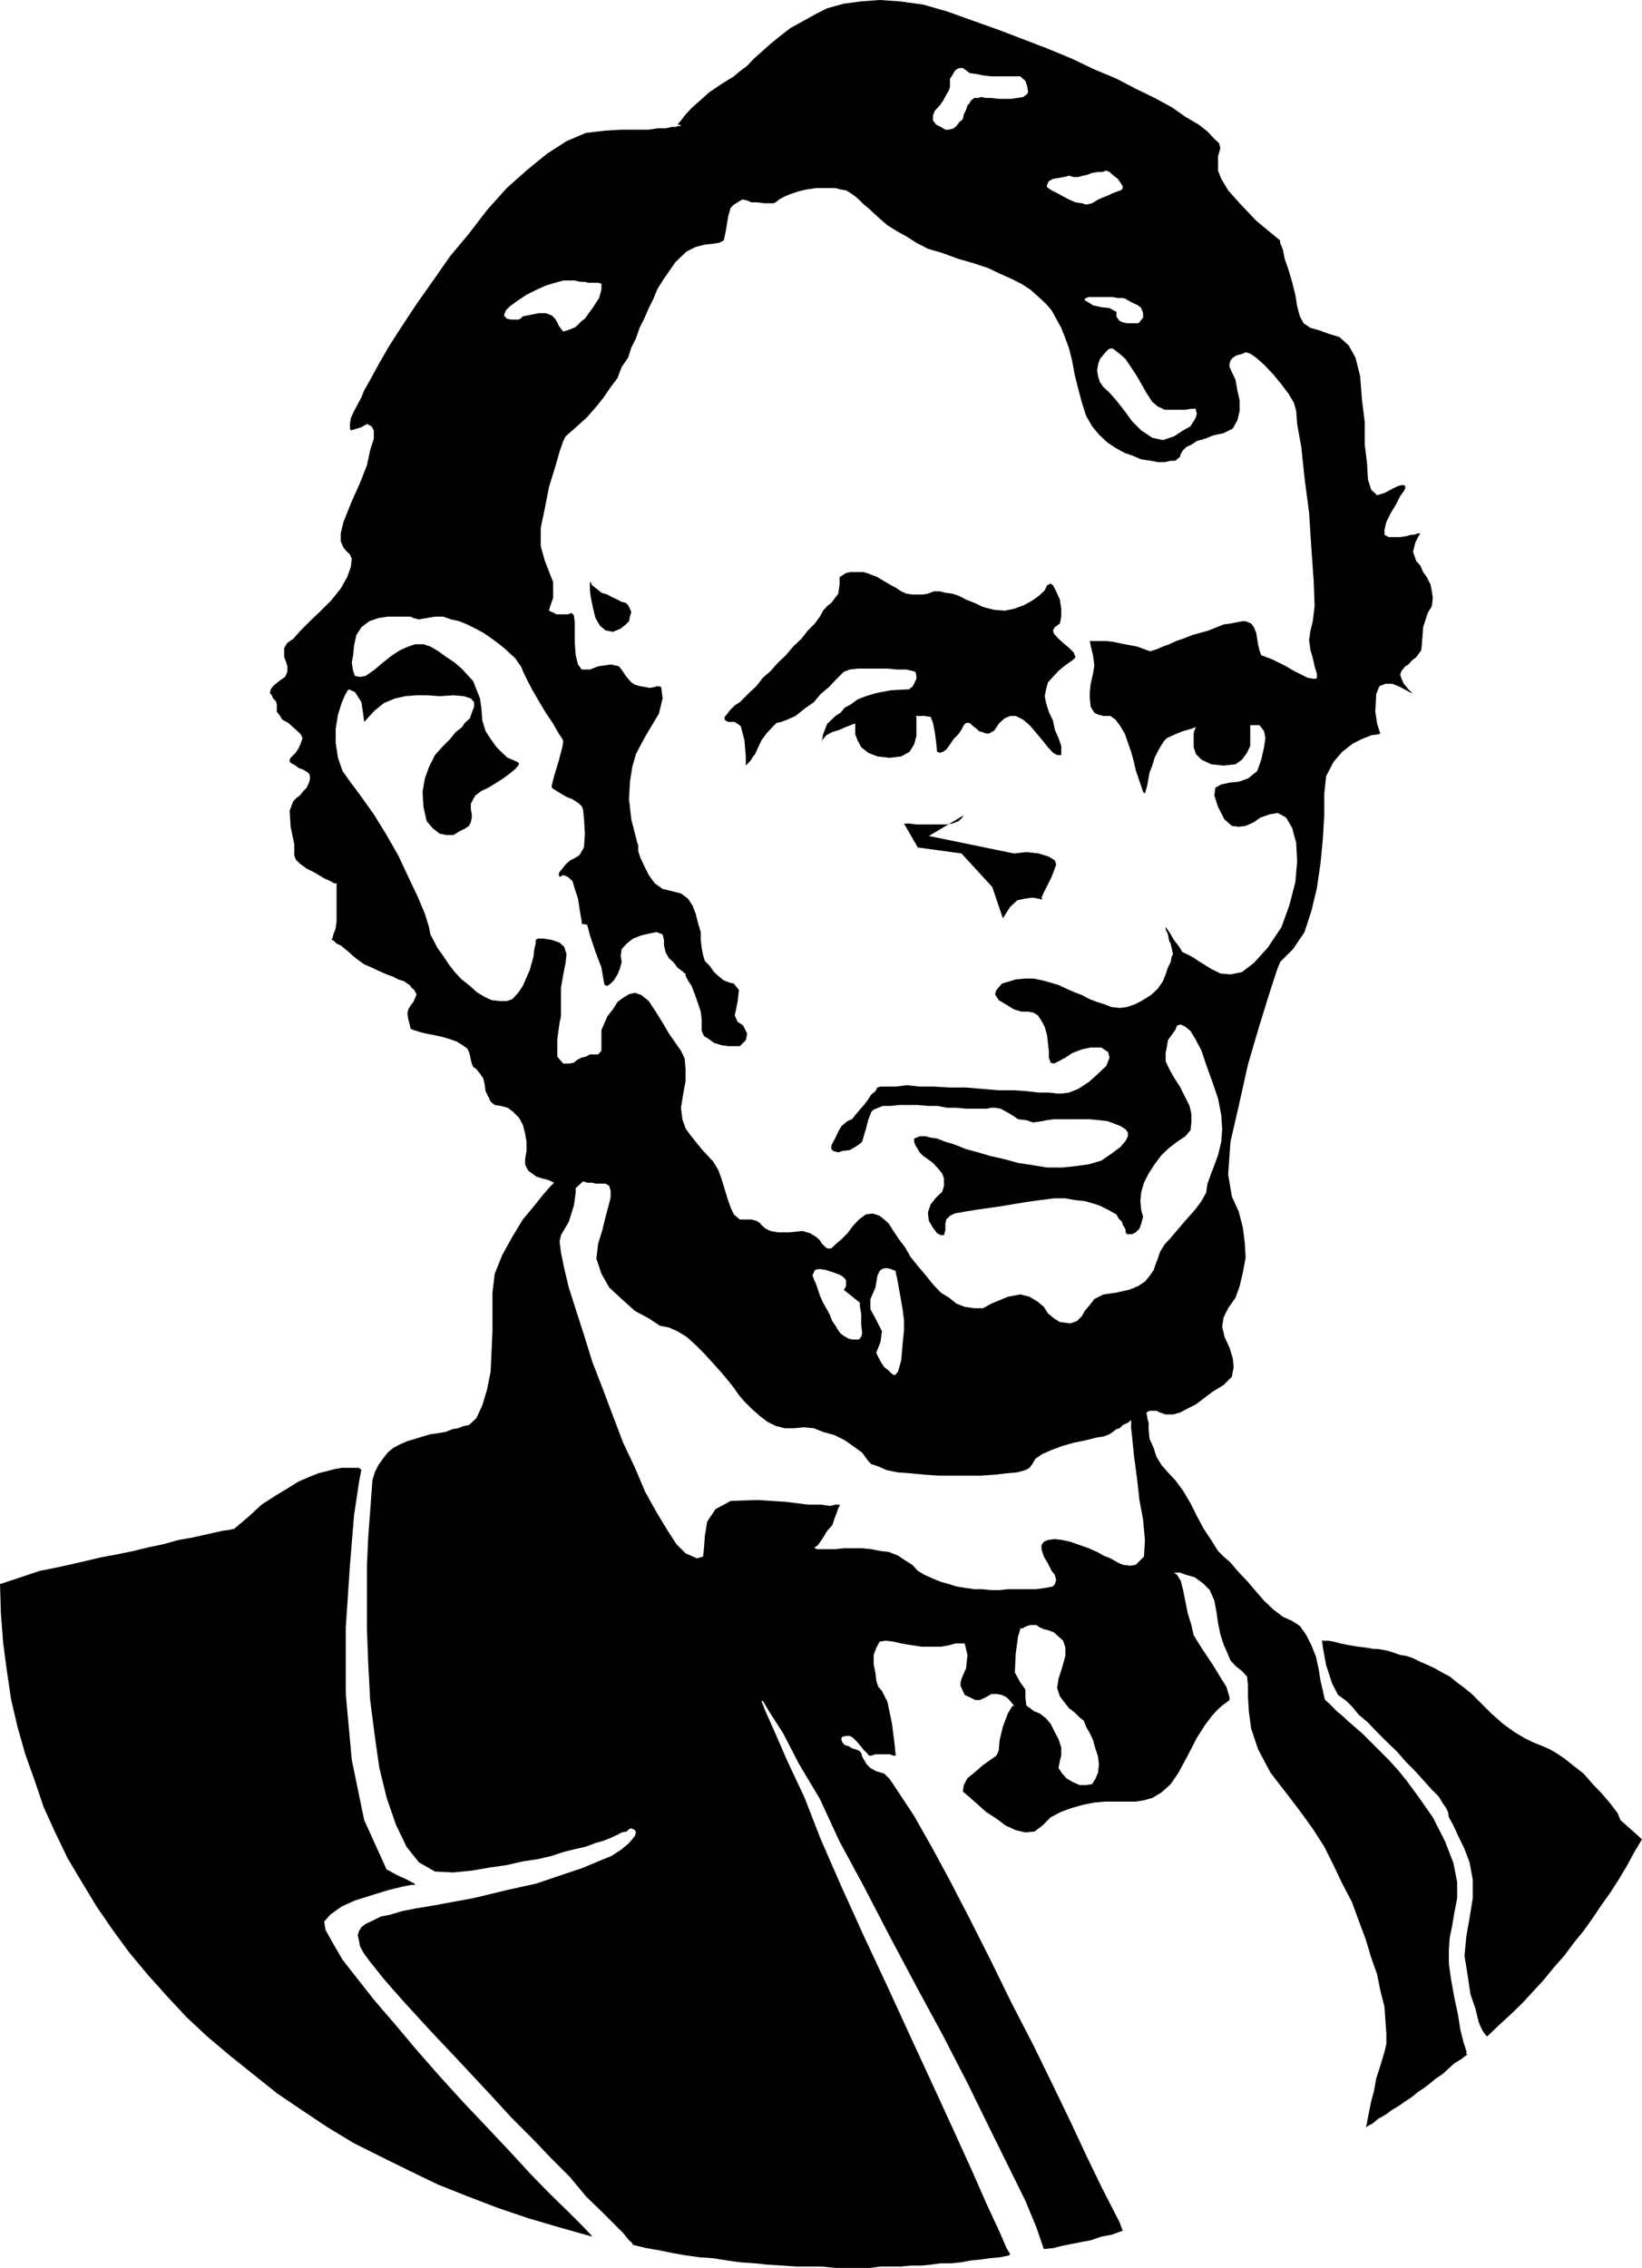 <svg xmlns="http://www.w3.org/2000/svg" width="357.098" height="493.203"><path fill="#fff" fill-rule="evenodd" d="M0 493.203h357.098V0H0v493.203"/><path fill="#fff" fill-rule="evenodd" d="m68.297 322.902 19-8 119.3 36.7 44.7-1.301 4-10.801 29.902 16.402 9.598 4 32.601 35.301v43.7L298.797 459.3l-55.5 24.601-25.899 4.301h-81.101l-13.797-5.5L73.797 459.3l-13.598-47.7 8.098-88.699"/><path fill-rule="evenodd" d="m223.2 335.5-13.102.8-.301.403 1.101.2 2 .398 2.5.199h2.7l2.402.3h2.2l.5-2.3M128.5 486l-2-2.098-3-3-3.902-3.8-4.2-4.301-4.5-4.899-5-5.3-5.3-5.602-5-5.5-5-5.7-4.7-5.597-4.398-5.101-3.703-4.7-3.297-4.199-2.203-3.8-1.5-2.7-.297-1.8 1.297-1.5 2.5-1.801 2.902-1.301L81 412.1l3.598-1.1 2.902-.7 2-.398h.797l-.2-.3-.597-.301-.902-.5-1.098-.5-1.102-.5-1.101-.598-.7-.402-.5-.2-4.898-10.8-2.699-13.098-1.3-14.3v-14.5l.898-13.403.902-11 1.098-7.297.5-2.703h-.301l-.2-.297h-3.8l-1.598.297-1.5.402-2 .5-2 .801-2.3 1-2.399 1.5-2.5 1.5-3.102 2-2.699 2.5-3.3 2.797h-.2l-.8.203-1.5.2-1.801.398-2.2.5-2.699.601-2.902.5-3.2.899-3.3.699-3.297.8-3.402.7-3.801.703-3.297.797-3.5.8-3.203.7-3.098.602L0 344.5l.2 6.5.5 6.402.8 6 .898 6.098 1.399 6 1.703 6 2 5.602 2 5.898 2.5 5.5 2.7 5.602 3.097 5.199L21 414.6l3.5 5.102 3.598 4.899 4 4.8 4.3 4.801 4.2 4.5 4.5 4.2 5.101 4.3 10 8L65.797 459l5.402 3.602 5.801 3.5 6 3 6.098 3 6.199 3 6.3 2.5 6.801 2.601 6.5 2.2 6.801 2 7.098 2-.297-.403"/><path fill-rule="evenodd" d="m120.297 257.402-.7.7-1.398 1.601-2 2.5-2.5 3-2.3 3.797-2.2 4-1.601 4-.5 4.102v8.398l-.2 4.5-.199 4.3-.8 4-1 3.302-1.301 2.8-1.598 1.5-1.102.2-1.3.5-1.2.199-1.5.601-1.8.301-1.5.2-1.7.5-1.601.5-1.7.5-1.597.699-1.5.8-1.203 1-1 1.301-1 1.399-.797 1.601-.5 1.7-.203 2.699-.297 4.101-.402 5.297-.301 6.3v14l.3 7.802.403 7.601 1 7.797 1 7 1.598 6.5 2 5.8 2.3 4.802 2.7 3.398 3.5 2 4 .203 4-.402 4.101-.7 3.5-.5 3.5-.8 3.301-.5 3-.7 2.7-.898 2.5-.601 2.198-.5 2.102-.801 1.797-.5 1.703-.7 1.297-.601.902-.5 1.098-.2.5-.5.5-.198.402.199.399.199.199.5-.2.703-.597.797-.902 1-1.598 1.3-2 1.302-2.902 1.199-3.598 1.5-4.5 1.5-5.3 1.8-6.302 1.399-7.5 1.8-8.699 1.602-3.601.598-3.098.602-2.703.8-2 .399-1.797.902-1.5.7-.902.699-.5.8-.301.899.3 1.402.2 1.098.902 1.601 1.098 1.5 3.203 4 2 2.301 2.398 2.7 3.2 3.5 3.5 3.8 3.8 4 4.2 4.5 4.3 4.598 4.301 4.699 4.5 4.5 4.301 4.5 4 4 3.398 4.102 3.399 3.3 2.703 2.7 2 2 1.297 1.601.5.399.402.601 2.899.7 2.902.5 2.898.597 2.899.5 2.902.402 2.899.2 3.101.5 2.899.398 3.101.203 2.7.297 3.398.203 2.902.2h5.5l3 .3h7.598l2.203-.3h4.5l2-.2h2.398l2-.203 2.2-.297h2.3l2-.203 2.2-.398 2-.2 2.101-.3 2.2-.2 2-.402.3-.297-.8-1.3-1.5-3.5-2.7-5.801-3.3-7.5-4-8.801-4.5-9.801L198 442.902 193 432l-5.102-10.898L183 410.3l-4.5-10.3-3.5-9-3.8-8.098-2.7-6.199-2-4.5-.902-2.3h.3l1.5 2.5 2.899 4.5 3.402 6.597 4.598 7.703 4.3 9.297 5.301 9.8 5.602 10.802L199.297 432l5.8 10.703L210.399 453l4.801 9.8 4.2 8.5 3.601 7.302 2.398 5.8 1.301 3.801.301.899 2-.2 2-.5 2-.402 2-.398 2.2-.399 2.3-.8 2.2-.403 2.5-.898-.2-.399-.5-1.402-1.5-2.899-2.5-4.902-3-6.2-3.5-7.5-4-8.3-4.3-8.797-4.802-9.3-4.5-9.2-4.5-8.902-4.3-8.301-4-7.398-3.801-6.7-3.098-4.699-2.199-3.3-1.203-1.2-1.7-.5-1.3-.703-.797-.797-.602-1-.398-.703-.203-.797-.5-.5-.797-.3-.703-.2-.797-.5-.8-.203-.5-.598-.2-.5v-.5l.2-.199.8-.203h.797l.703.402.797.801.703.797.7.902.8.801.5.598h.5l.898-.301h3.102l.797.3h.5l-.2-2.097-.597-4.8-1-4.801-1.203-2.399-.797-.902-.402-1.2-.2-1.699-.398-2v-2l.598-1.601.699-1.301 1.3-.2 1.7.2 1.703.402 2.398.399 2 .3h4.2l1.8-.3 1.399-.399h2l.601 2.5-.3 2.899-1 2.3-.2.801v.7l.5 1.101.399.899 1.101.5 1.2.601h1l1.3-.601 1.2-.7h1.3l1 .2 1 .5.801.8.399.5.402.5-.402.2-.899 1.5-1.101 2.898-.7 2.902-.199 2.301-.5 1.098-1.3.902-1.801 1.297-1.7 1.5-1.5 1.203-.8 1.5-.2 1.399 1.301 1.101 1.7 1.5 2 1.797 2.3 1.5 2 1.5 2.2 1 2.101.5 2-.2 1.7-1.3 1.8-1.797 2.297-1.203 2.203-.797 2.5-.703 2.5-.5 2.2-.2h6.8l1.797-.3 1.8-.5 2-1.2 2-1.8 1.7-2.5 2-3.7 2-3.898 1.8-2.8 1.5-2 1.301-1.399.899-.8 1.101-.801.5-.399v-.601l-.3-1-.399-1.301-.902-1.399-.899-1.5-1.101-1.8-1.2-1.801-1-1.5-.898-1.399-1.101-1.8-.5-2.2-.801-2.601-1-5-.5-2L256 342.5l-.703-.5h-.5 1.8l1.403.5 1.797.5 1.8 1.3 1.5 1.5 1 2.302.5 2.699.301 2.199.5 2.402.7 2.2.8 1.8.7 1.7 1.101 1.199 1.399 1.101 1.101 1.2.2 1.8v2.5l.199 3.301.5 3.7 1.5 4.5 2.699 5.097 4.402 5.703 2.5 3.297 2.5 3.5 2.301 3.602 2 4 1.898 4 2.102 4 1.5 4.101 1.5 4 1.2 4 1.3 3.7.7 3.5.898 3.5.199 3 .203 2.898v2.199l-.402 1.703-.899 3-.902 2.797-.5 2.8-.598 2.2-.402 2-.297 1.5-.203 1v.3l-.297.802 1.5-.801 1.2-1 1.597-.899 1.5-1.101 1.203-.7 1.598-1.101 1.5-1 1.199-1 1.5-1 1.3-1 1.2-1 1.5-1 1.3-1.2 1.2-1.097 1.5-.902 1.402-1.098h-.3V446l-.602-1.797-.7-2.8-.5-3.2-.8-3.703-.7-3.898-.5-3.5v-3.2l.2-2.601.5-2.399.5-3 .601-3.101v-3.5l-.8-4.098-1.801-4.703-2.7-5.297-2.097-3-1.703-2.402-2-2.7-1.797-2.199-2-2.199-5.602-5.601-1.601-1.399-1.5-1.3-1.399-1.301-1.101-.899-1.098-1.101-.699-.7-.8-.699-.2-.601-.3-1.399-.5-2.101-.403-2.5-.598-2.801-1-2.5-1.101-2.2-1.399-2L281 352.5l-2-.898-2.102-1.602-2-1.898-2-2.301-1.699-2-2.101-2.2-1.5-1.8-1.5-1.301-1.2-1.2-1.5-2.398-1.601-2.402-1.5-2.797-1.399-2.8-1.601-2.7-1.7-2.3-1.597-1.7-1.402-1.601-1.098-1.801-.602-1.899-.898-2-.203-2.101v-1.399l-.297-1v-.3l-.203-.899.703-.402h1.5l.797.402 1.203.399h1.598l1.5-.399 1.699-.902 1.8-.899 1.7-1.3 2-1.5 2.3-1.399 1.801-1.8.399-2.102-.2-1.899-.699-2.3-1.101-2.399-.5-2.203.3-2 1-2 1.602-2.297.899-2.5.699-3 .601-3.203-.199-3.297-.402-3.203-.899-3.5-1.5-3.297-.8-4.8.5-7.102 1.8-7.801 2-9 2.5-8.5 2.2-7.098 1.601-4.902.7-1.797 2.8-2.8 2.5-3.7 1.5-4.601 1.2-5 .8-5.5.5-5.301.301-5.2v-4.5l.398-3.8 1.602-3.098 1.898-2.203 2.301-1.797 2-1 2-.8 1.5-.2.5-.203-.199-.5-.5-1.598-.402-2.601.199-3.899.703-1.699 1.297-.5h1.5l1.703.7 1.297.699 1.101.601h.2l-.801-.8-1-1.2-.5-1.101-.297-.899.297-.8.8-1 .7-.403.8-.898.903-.7 1.098-1.5.199-2.199.203-2.8 1-3.102.898-1.5.2-1.801-.2-1.398-.3-1.5-.801-1.602-.797-1.098-.602-1.402-.898-1-.703-2 .5-2 .703-1.398.398-.602h-.601l-.797.3h-.602l-1.101.302-1.297.199H302l-.902-.5v-1.098l.402-1.703 1-2 1.098-1.797.902-1.8.797-1.102.3-.5v-.598l-.3-.203h-.5l-.797.203-1.203.598-1.7.902-1.597.5-1.3-1.203-.7-2.2-.203-3.597-.5-4v-4.902l-.598-4.899-.402-5.101-1-4-1.5-2.7-2-1.8-2.297-.7-2.203-.8-1.797-.5-1.5-1-.8-1.5-.602-2.2-.399-2.5-.699-2.8-.8-2.7-.802-2.3-.398-2-.602-1.5v-.5L273.2 48l-3.601-3.797-2.5-2.8-1.5-2.5-.7-1.801V34l.5-1.797-.3-1.101-1-.899-1.5-1.601-1.899-1.5-2.902-1.7-3-2.101-3.7-2-4.097-2-4.203-2.2-4.797-2-4.8-2.3-5.302-2.2-5.199-2-5.5-2.101-5.601-2-5.598-2-5.203-1.5L195.7.3l-4.402-.3-4 .3-3.797.5-3.602 1L177.5 3l-2.703 1.5-2.899 1.602L169.7 7.8l-2.102 1.7-2 1.8-1.7 1.5-1.398 1.5-1.602 1.2-1.3 1.102-2.899 1.8-2.5 1.7-2 1.8-1.8 1.598-1.301 1.402-1 1.301-.598.7-.203.199h.5l.3.3h-.597l-.602.2h-.8l-1.301.3H143l-1.902.301h-5.899l-3.5.2-4.3.5-4.2 1.8-4.199 2.7-4.3 3.5-4.5 4-4.302 4.8L102 50.801l-4.102 4.902L94.2 61l-3.601 5.102-3.301 5-2.7 4.199-2.3 4-1.797 3.3-1.3 2.301-.602 1.5-.801 1.5-.797 1.5-.703 1.5-.2 1.301v1l.2.399.703-.2 1.598-.5 1.199-.699 1 .5.5.899v1.8l-.797 2.5-.703 3.301-1.5 3.797-2 4.5-1.598 4-.601 2.5v1.703l.601 1.399.5.601.899.899.402.898-.203 1.8-.797 2.2-1.402 2.5L72 130.602l-2.203 2.199-2.399 2.3-2 2-1.601 1.801-1.297.899-.703 1.101v2l.402 1 .301 1v1.2l-.5 1.101-1.3.899-1.302 1.101-.5.7-.199.8.399.5.3.7.602.597.2.703v1.598l.5.601.698 1.098 1.301.703 1.098 1 .902.797.7.703.398.797-.399 1.203-.5 1.098-.601.902-1.098 1.098-.199.402v.5l.398.297.899.5.601.5.899.3.703.403.7.5.198.598v.699l-.199.703-.5 1.098L66 172l-.8 1-.7.5-.703.703-.797 2.098.2 3.5.8 3.8V186l.297.902.902.899 1.5 1.101 1.801.899 1.797 1.101 1.5.7.902.5h.5v8.199L73 201.902l-.5 1.301-.203.899-.297.3h.297l.402.301.5.5.899.399.601.5 1.098.898 1 .902 1 .801 1.402 1 1.598.7 1.703.8 1.598.7 1.402.5 1.098.597.699.203.601.2.7.5.5.3.402.598.598.5.199.402.3.5-.3.797-.399.902-.398.5-.402.598-.301.5-.2.902.2 1.301.3 1.098.2.902.601.297.7.203.902.297 1.297.3 1.601.302 1.801.398 1.7.5 1.398.5 1.3.8 1 .7.403.8.2.7.198 1 .2.8.3.7.7.5.8 1 .7 1 .3 1.3.2 1.5.601 1.2.5 1.102.899.699 1.3.199 1.5.402 1.2.899 1.3 1.3.801 1.5.5 1.899.301 1.8v2l-.3 1.802v1.101l.3.7.398.699 1.102.8.7.5 1.3.399 1.2.3 1.3.602-.203.2"/><path fill-rule="evenodd" d="m323.398 442.902 2.5-2.402 2.5-2.297 2.602-2.5 2.398-2.601 2.301-2.5 2.2-2.7 2.3-2.601 2-2.7 2.2-2.699 2-2.8 1.8-2.7 2-2.8L352 408.8l1.797-3 1.5-2.801 1.8-3-4.699-4.2-.601-1.5-1.598-2.097-1.699-2-2.102-2.203-2-2.297L342.2 384l-2-1.598-1.8-1.199-1.399-.8-1.602-.7-2-.8-2-1-2-1.2-2.5-1.8-2.601-2.301-4.2-4.2-1.597-1.3-1.602-1.2-1.601-1.3-1.7-.899-1.597-.902-1.5-.7-1.602-.699-1.601-.8-1.5-.5-1.297-.2-1.402-.5-1.301-.402-1-.2-1.098-.198h-.902L297 358.3l-1.703-.2-1.797-.3-2-.399L290 357l-1.203-.2h-1.098l-.199-.198.2 1.699.698 3.8 1.301 4 1.301 2.5.7.5 1.097.801 1.203 1.2 1.5 1.8 2 1.7 2 2.101 2 2 2.297 2.2 2 2.3 2 2 1.703 1.899 1.898 2.101 1.5 1.5.899 1.5.703 1 .398.797.2 1.203 1 1.797 1 2.203 1.402 2.899 1.098 2.898.699 3.8v4l-.7 4.302-.699 4-.398 4.199.7 4.402.597 4 1.101 3.2.7 2.898.699 1.601.601.899.5.601"/><path fill="#fff" fill-rule="evenodd" d="M130.098 61.5H128l-.8-.2h-.903L125 61h-2.5l-1.8.5-2 .602-2 .898-2.2 1.102-1.8 1.199-1.802 1.3-.898.899-.402 1.102.601.699 1 .199h1.5l.5-.2.5-.5 2-.398 1.5-.3h1.5l1.301.5.7.699.5.8.3.7.5.699.5.602 1-.301.797-.301.902-.398L126.5 69.8l.7-.5.5-.7.8-1.101.5-.7 1.297-2 .5-1.8v-1.297l-.7-.203M255.098 207.5l-.301.602-.2 1.101-.597 1.2-.5 1.5-.602 1.5-1.101 1.597-1.5 1.402-2.098 1.301-1.402.7-1.7.597-1.597.203-1.8-.203-1.5-.598-1.602-.5-1.598-.601-1.703-.899-1.797-.699-1.602-.703-1.699-.797-1.699-.5-1.8-.5-2-.402H223l-2.102.199-3 .902-1.199 1.399-.3.902.8 1.297 1.5.902 1.801 1.098 1.598.5h1.5l1.101.203 1 .598.801 1.199.7 1.3.5 1.802.398 3.398v1.5l.402 1.102.7.199 1-.5 1.5-.801 1.5-1 2.097-.797 1.902-.402h2.301l1.5 1 .297 1.199-.7 1.8-1.8 1.7-2 1.8-2.297 1.5-2 .802-1.5.199h-1.102l-1.8-.2h-2.2l-2.5-.3-2.898-.2h-3.3l-3.602-.3-3.5-.301h-3.5l-3.5-.2H200l-2.703-.3-2.5.3H191.5l-.703.2-.399.8-.898.7-.703 1.102-.899 1.199-.898 1-1 1.199-.703.902-1 .399-1.297 1.101-.703 1.2-.598 1.3-.902 1.7v.8l.402.399 1.098.3.902-.3 1.598-.2.902-.5 1.098-.699.703-.601.398-1.399.399-1.3.5-2 .703-1.801.5-.5 1-.399 1-.402h1.797l1.703-.2h4.098l2.199.2h2l2.203.402h2l2.098.2h4.601l.7-.2h1l1.199.2 1.3.699 1.2.699 1.3.902 1.801.2 1.5.5 2-.301 1-.2 1.5-.199H237l2 .2 1.797.199 1.402.5 1.5.601 1.098.7.5.699v.8l-.5 1-1.098 1.301-2 1.5-2.199 1.5-2.703.801-2.899.399-2.898.3h-3.3l-3-.5-3.302-.5-2.898-.8-3.102-.7-2.699-.8-2.601-.7-2.5-1-2-.601-1.801-.7-1.399-.199-1.101-.3H200l-.703.3-.5.2v.699l.3.8.5.801.403.7.797.8 1 .7 1.101.8 1.102 1.2.898 1.101.399 1.098v1.601l-.399 1.301-1.3 1.2-1.2 1.5-.601 1.8.203 1.797.898 1.5.899 1.203.8.399h.7l.3-1.102v-1.398l.2-.899.8-.8 1-.5 2.2-.403 3.101-.5 4.301-.598 6-1 2.899-.402 3.101-.398h2.5l2.2.398 2 .203 1.8.5 1.5.5 1.598.797.902.5 1.098.602.5.898.703.703.2.7.398.597.199.5v.5l.3.402h1.102L247 268l.797-.797.402-1.101.399-1.5-.399-1.399-.199-2 .2-2 .597-2 1-2 1.3-2 1.5-2 1.7-1.601L256 248.3l1.797-1.2 1.101-1.3.2-1.7v-1.8l-.399-1.801-1.101-2.2-1-2-1.301-2-1-1.8-.797-1.7V229l.297-1.5.203-1.297.797-1.101.8-1.102.403-1 .797-.2 1 .5 1.101.903 1.2 2 1.199 2.297 1 3 1.3 3.602 1.301 3.8.7 3.598.199 3.102-.2 2.699-.699 2.902-.8 2.2-.7 1.8-.5 1.399-.3.8-.301 2-1 1.801-1.5 2-1.797 2-1.703 2-1.7 2-1.3 1.399-1 1.601-.5 1.5-.5 1.297-.399 1.203L250 277.5l-1 1.203-1.5 1-2 .797-2.703.602-2.797.398-2 1-1 1.3-1.102 1.302-.601 1.101-1.098 1.098-1.402.5-2.297-.301-1.3-.797-1.302-1.101-.898-1.399-1.3-1.101-1.802-1.102-2-.5-2.699.5-3.601 1.5-1.801 1h-1.899l-2.101-.297L208 283.5l-1.602-1.297-1.8-1.101-1.7-1.801-1.601-2-1.7-2-1.597-2-1.203-2.098-1.297-1.703-1.203-1.797-1-1.601-1-.899-1-.8-1.5-.5-1.5.199-1.5 1.101-1.297 1.399-1.203 1.601L183 269.5l-1.3 1.102-.903.898h-.899l-.398-.297-.8-.8-.403-.7-.797-.703-1.3-.797-1.7-.5-2.8.297h-2.5l-1.602-.297-1.098-.5-.902-.8-.399-.5-.699-.403-1.102-.297h-2.5l-1.3-1.101-.7-1.5-.699-2-.601-2-.7-2.301-.699-1.899-1.101-1.8-1.301-1.399-1.2-1.3-1.3-1.602-1.098-1.399-1.101-1.5-.7-2-.3-2.5.5-3.101.5-2.7V232.5l-.2-2.297-.8-1.703-1.2-1.7-1.398-2-1.402-2.398-1.5-2.402-1.5-2.297-1.598-1.3-1.402-.5-1.301.3-1.297.797-1.203.902-1 1.598-1.2 1.5-1.3 3v4.5l-.7.8h-1.8l-.899.5-.898.2-1 .5-.703.602-1.098.199H122.5l-1.3-1.5V226l.5-3.598.3-1.402v-6.2l.5-2.898.5-2.5.2-1.902-.5-1.598-1-.902-1.7-.598-2-.3h-1l-.5.3v.801l-.3 1.2-.2 1.699-.8 2.898-1.5 3.402-1 1.5-1.302 1.399-1.199.402h-1.5l-1.8-.203-1.5-.7-1.801-1.097-1.399-1.3-1.8-1.403-1.5-1.598-1.301-1.699-1.2-1.8-1.3-1.801-.7-1.399-.8-1.5-.301-1.601-.899-2.899-1.601-3.8-2-4.2-2.2-4.703-2.699-4.7-2.601-4.198-2.7-3.801-2.3-3.098-1.797-2.5-1-2.902-.5-3.301v-3l.5-3.098.797-2.5.703-1.699.797-1.3 1.402.597 1.399 2.203.402 2.7.2 1.597 2.3-2.5 2-1.598 2.398-1 2.2-.5 2.5-.199h2.5l2.5.2 3-.2 2.3.2 1.5.5.7.8v1l-.5 1.297-.399 1.203-1.101 1-.7 1-1.3 1-1.2 1.5-1.5 1.5-1.8 2-1.301 2.598-.899 2.5-.5 2.902.2 3.297.699 3.102 1.402 1.601 1.399 1.098 1.5.3h1.5l1.3-.8 1.2-.598.902-.601.398-.801.2-1v-.7l-.2-1.101v-1.2l.5-1 .5-.8 1.301-1 1.5-.7 1.801-1.097 1.398-.902 1.5-1.098 1.102-.902.7-.801.198-.5-.398-.297-1.102-.5-1-.402-1.199-1.098L108 162.5l-1.3-1.797-1.102-1.703-.7-2.297-.199-2.601-.3-2.2-.801-2-.7-1.8-1.3-1.399-1.2-1.3-1.5-1.301-1.8-1.2-1.801-1.3-1.7-1-1.5-.5h-1.8l-1.5.5-1.797.8-1.703 1.098-1.797 1.402-2 1.7-2 1.398-1.203.203-1.098-.203-.402-1.098-.297-1.8.297-1.602.203-2.098.5-2.3 1.098-1.7 1.699-1.3 2-.7 2-.3h5l.601.3 1.2.301 1.699-.3 1.8-.301h1.801l1.7.601 1.8.399 1.7.699 1.8.902 1.7.899 1.601 1.101 1.5 1.098 1.399 1.101 1.3 1.2 1.102 1 1.398 2 .301.8.801 1.7 1.2 2.3 1.5 2.598 1.5 2.5 1.597 2.402 1.203 2.098.797 1.203.203.5-.203 1.297-.797 3-1 3.3-.5 2v.5l.7.5 1.3.802 1.2.699 1.3.5 1.2.8.8.7.297.699.203 2 .2 3.3-.2 3-1 1.7-1 .602-1 .5-1 .898-.703.902-.598.7-.199.5.2.601.8-.402 1 .402 1 .899.5 1.699.7 2.101.3 2 .297 1.801.203 1.098v.601l1.2.2.597 2.3L129.5 207l1.297 3.402.5 3 .203.801.598.2.699-.5.703-.7.797-1.3.5-1.2.402-1.5-.199-1.3.2-1.5 1.097-1.2 1.402-1.101 1.801-.7 1.797-.402 1.5-.297 1.3.5.301 1.2v1.199l.399 1.601.703 1.2 1.098 1 .699 1 1.101.8.5.5h.2v.5l.5 1 .8 1.2.7 1.8.699 2 .601 1.797.2 1.703v2.5l.5 1.098 1.101.699 1.098.8 1.601.5 1.5.2h2.5l1.301-1.297.301-1.402-.902-1.801-1.2-.797-.601-1.402.601-2.899.301-2.601-1.101-1.399-.899-.199-1.3-.5-1-.8-1.102-1-.899-1.301-1.101-1.102-.399-1.297-.3-1.601-.2-1.7v-1.699l-.601-2-.5-2-.7-1.8-1-1.5-1.5-1.102-4-1-1.699-1.2-1.3-1.8-1-2-.801-1.7-.5-1.5v-1.3l-.2-.5-1.3-5.098-.5-4.402L137 170l.5-3.2.797-2.8 1.203-2.297 1.098-2 .902-1.5 1.797-3 .8-3.3-.3-2.5-.797-.2-.602.2-1.101.199-1-.2-1.2-.199-1-.3-.8-.5-.7-.801-.5-.602-.597-.898-.5-.7-.402-.5-.801-.199-1-.203-1.297.203-1.402.2-1.801.699H126.5l-.8-1.102-.5-2-.2-2.7v-4.5l-.203-1.5-.5-.5-.797.302H121l-.5-.301-.5-.2-.602-.3.2-.801.699-2v-3.398L118.5 122l-.902-3.2v-4l.902-4.3.898-4.598 1.301-4.199 1-3.5.801-2.3.5-1 2.5-2.2 2.2-2 2-2.3 1.597-2 1.5-2.2 1.5-2 .902-2.402 1.399-2 .699-2.2 1-2 .8-2.3 1-2 1-2.301 1-2 .903-2.2 1.398-2.198 2.5-3.602 2.399-2.297 2-1 2-.5 1.8-.203 1.301-.2 1-.5.399-1.8.601-3.598.5-1.699.7-.703 1.8-1.098h.2l.902.2.898.398h1.301l1.5.203h2l.5-.203.7-.598 1.3-.699 1.2-.5 1.8-.601 1.7-.399 2.101-.3h4.2l1.097.3 1.203.2 1 .597 1 .703.797.7 1.101 1.097 1.102.902 1.398 1.301 1.102 1L193 49l2.098 1.3 2 1.102 2.199 1.399 2.5 1.3 3.101.899 3.5 1.3 3.2.903 3.3 1.098 2.5 1.199 2.5 1.102 2.2 1.101 2 1.297 1.8 1.602 1.602 1.5 1.2 1.398 1 1.8 1.097 2 .902 2.302.801 2.199.7 2.8.5 2.801.8 3.2.797 3 .902 2.8 1.301 2.301L239 94.5l1.797 1.703 1.8 1.2 2 1.097 2 .703 1.602.7 2.098.3 1.5.297h1.5l1.3-.297h1l.7-.601.3-.2.2-.699.5-.8.703-.7 1.098-.5 1.199-.8 1.8-.5 1.7-.7 2.3-.5 2-1 1-1.8.5-2v-2.301l-.5-2.2-.398-2.3-.8-1.7-.5-1.101v-.7l.199-.699.5-.601.8-.5 1.399-.399.601-.3 1 .3 1.301.899 1.7 1.5 2 2.101 1.8 2.2 1.5 2 1.2 2 .5 1.8.199 2.801.902 5 .7 6.7 1 7.597.5 7.8.5 7.102.198 5.399-.398 3.3-.5 2-.3 2.102.3 2.2.5 1.699.398 1.8.5 1.598v.902l-.199.2h-.699l-1.102-.2-3-1.5-1.699-1-3-1.5-1.3-.5-1.102-.402-.399-1.098-.3-1.3-.2-1.2-.199-1.3-.5-1.2-.601-.8-1.2-.5h-.8l-1 .199-1.5.3-1.5.2-1.5.601-1.7.7-3.601 1-2 .8-1.5.5-1.5.7-1.399.5-1.101.5-.899.3-.601.2H250l-2.703-1-2.7-.5-2.398-.5-1.601-.2H237l.2 1 .5 2.098.3 2.203-.3 1.797-.2.902-.3 1.301-.2 1.797v1.402l.2 1.801.8 1.297.797.402 1.203.301h1.5l1.098.797.902 1.203 1.098 1.797.699 2 .703 2 .598 2.203.402 1.797 1.598 4.703.402.399.5-1.801.5-2.801.598-1.5.5-1.7.902-1.8 1.098-1.797.699-.703 1.3-.598.903-.402 1.297-.5 1-.297.8-.203.7-.297h.3l-.3.5-.2.797v3l.5 1.5 1.2 1.203 2.101 1 2.7.297 2.601-.297 1.399-1 1.101-1.5.7-1.5v-4.5h2l.398.5.601.797.301 1.5-.3 2-.602 2.703-.899 2.5-2 1.598-2 .699-2 .203-1.8.399-1.301.699-.2 1.699.801 2.5 1.399 2.703 1.601 1.399 1.5.199 1.5-.2 1.801-.8 1.399-1 2-.7 1.8-.3 1.801 1L281 180l.898 3.3.2 4.102-.399 4.5-1.3 5-1.7 4.7-3 4.5-3 3.3-2.601 2-2.5.5-2.2-.199-2-1-2.101-1.3-2-1.301-2.2-1.102-.5-.898-1.3-1.7-1-1.699-.797-1.101v.5l.5 1.101.297 1.5.3.5.5 2.297M221.898 16.602h-6.3l-1.801-.2-1.399-.3-1.5-.2-.8-.601-.7-.5h-.8l-.598.3-.402.399-.5.902-.5.7V18.8l-.2.8-.601 1-.7 1.301-.699 1-1.101 1.2-.399 1v1.101l.7.899 1 .5 1 .601h.8l1-.3.602-.5.598-.801.8-.7.2-1 .5-1 .3-1 .5-.5.2-.5.8-.601h.801l.7-.2 1 .2h1.199l1.601.199h2.7l2.601-.398.7-.5.398-.5-.2-1.301-.398-1.2-.902-.8-.2-.2m19.399 20.802-.7-.3-.898.3h-.902l-1.297.2-1 .398-1 .203-1 .297h-1l-1-.297-1.102.297-1.199.203-1.199.2-.902.5-.399.8v.5l1 .7 1.2.597 1.3.703 1.301.7 1.398.597 1.399.203.902.297 1.301-.297 1.297-.8.902-.403 1.301-.5 1-.5 1.098-.398.601-.2.301-.199.2-.5-.2-.5-.902-1.3-.899-.7-.699-.601-.203-.2"/><path fill="#fff" fill-rule="evenodd" d="M247.797 70.102 248 69.8l.598-.7v-1l-.399-1.1-.699-.598-1.3-.601-.903-.5-.5-.301-.598-.2h-1.101L242 64.603h-5.203l-.598.199-.3.199v.3l.898.5.902.602 1.801.399 1.797.199.902.5.598.3v1l.3.5.403.5.7.302.898.199h2.402l.297-.2m12.301 18.8h-1l-1.301.2h-4.5l-1.5-.7-1.2-1-1.3-2-1.297-2.3-1-1.7-1.203-1.8-1-1.5-1.098-1-.902-.7-.797-.601h-.703l-.5.402-.797.899-.8 1-.403 1.199-.2 1.3.2 1.2.402 1.3.801 1.102 1.297 1.2 1.5 1.699 1.8 2.3 1.602 2.2 2 2 2.399 1.601 2.3.5 2.399-.8 2-1.301 1.601-.899.7-1.101.5-.899.199-.8-.2-.5v-.5M183.5 280.5l.2-.297.3-.5v-1.3l-.5-.602-.703-.5-1.598-.598-1.5-.5L178.5 276h-.602l-.699.203-.199.5-.3.598.3.902.5 1.098.398 1.199.399 1.203.703 1.598.7 1.199.8 1.5.5 1.3.7 1 .597 1 .5.7.703.5 1 .602.797.199h1.5l.5-.598.203-.703-.203-2v-2.2L187 284v-.7l-3.5-2.8m11.297-3.797v-.3l-.5-.2-.5-.203-.797-.2h-.703l-.5.2-.5.402-.5 1.098-.399 2.5-1.101 2.5v2.203l1.3 2.399 1.2 2.398-.297 2.3-.703 1.802-.2.398v.3l.403.802.5 1 .797 1.199 1 .8.703.7.598.3.699-.8.703-2.5.297-3.5.3-3v-2.2l-.3-2.398-.598-3.402-.601-3.301-.301-1.297m27.101 77.597-.5 1.602-.5 3.7-.199 4.101 1.2 2.2 1.101 1.5v1.699l.2 1.8 1.8 1.301 1.098.399 1.402 1.101 1 1.2.898 1.8.801 1.5.598 1.797v1.8l-.297 1.102-.3 1.598.8 1.203.898 1 1.301.797 1.598.703h1.402L237.5 388l.7-1.098.597-1.402.203-1.797-.203-1.703-.598-1.797-.5-1.8-.699-1.5-.8-1.403-.5-1.297-.903-.703-1.098-1.098-1.199-.902-1.102-1.398-.898-1.2-.602-1.8.301-2 .801-2.5.7-2.5V358.3l-.5-1.5-1-.899-1-.902-1.302-.5-.898-.2-.902-.398-.7-.5h-1.3l-.7.2-.699.3-.199.2h-.602v.199"/><path fill="#fff" fill-rule="evenodd" d="m126.797 256.902.902.301h1.098l.703.2h2.2l.8.5.297 1.097v1.402l-.5 2-.598 2.2L131 267.5l-.902 2.902-.399 3.301 1.098 3.297 1.703 3 2.7 2.5 2.898 2.602 3 1.601 2.402 1.598 2 .402 1.797.797 2 1.203 2 1.797 1.8 1.8 2 2.2 1.801 2 1.5 1.8 1.2 1.5 1.101 1.602 1.2 1.399 1.5 1.5 1.8 1.601 1.7 1.301 1.8.899 2 .5h2l2.098-.2 2.203.2 2 .8 2.5.7 2.2 1.101 2 1.399 1.8 1.3 1.297 1.801.703.7 1.5.5 1.797.8 2.5.5 2.703.2 3.098.3 2.902.2h9.398l3-.2 2.5-.3 2.301-.2 1.801-.5.898-.5.602-.8.7-1.2 1.5-1 2.3-1 2.2-.8 2.5-.7 2.5-.5 2.398-.601 1.402-.2.797-.3.5-.2.703-.5.797-.601.703-.2.7-.699 1.097-.5.703-.601v1.8l.2 1.801.398 4 .699 5.301.5 4.5.8 4.297.403 4.402-.203 3.598-1.797 1.8-1.203.2-1.598-.2-1.101-.5-1.598-.898-1.5-.601-1.402-.801-1.801-.797-2-.703-2-.7-1.797-.398-1.602-.199-1.5.2-.898.398-.5.699v.902l.5 1.598.898 1.5.801 1.602.7.898.3 1.102-.3.898-.399.5-1.5.3-2.102.302H219.2l-1.8.199h-1.801l-2-.2h-1.7l-2.101-.3L208 345l-1.602-.5-1.8-.5-1.7-.7-1.8-.8-1.5-.898-1.2-1.301-1.601-1-1.5-1-2-.801-1.797-.2-2-.398-2-.199h-4l-1.8.2h-4l-.5-.2v-.203l.698-.5 1.102-1.598.898-1.5 1.102-1.199.5-1.5.5-1.3.297-.903.3-.5v-.297h-.898l-1.199.297-2-.297h-2.8l-4.802-.601-6.199-.399-5.8.2-3.301 1.8-1.801 2.7-.5 3.097-.2 2.703-.199 1.797-1.3.402-2.5-1.101-2-2-2-3.098-2.301-3.8-2.5-4.5-2.2-5.2-2.597-5.5-2.203-5.8L131 301.8l-2.203-5.7-1.797-5.8-1.8-5.598-1.5-4.703-1-4.2-.7-3.398-.3-2.402.3-1.398 1.7-2.899 1.097-3.5.402-2.8v-1l1.598-1.5"/><path fill-rule="evenodd" d="M128.297 126.402v2L128.5 130l.5 2.402.5 2 1 1.7 1.2 1 1.597.3 1.703-.699 1.098-.902.699-.7.203-1 .297-1-.297-.699-.402-.8-.5-.5-.899-.2-.902-.5-1.297-.601-.902-.5-1.301-.399-1.098-.902-.902-.7-.5-.898M162.2 166.5v-2l-.302-3.5-.8-3.098-1.301-.902h-1.399l-.601-.297-.2-.203v-.598l.602-.699.5-.703 1.098-1.098 1.101-.699 1-1 1.2-1.203 1.402-1.297 1.398-1.8 1.7-1.5 1.601-1.801 1.7-1.602 1.601-1.898 1.797-1.7 1.402-1.8 1.5-1.5 1.098-1.5.703-1.301.898-1 .899-.7 1.5-2 .3-2V125.5l1.403-.898 1-.2h2.7l.8.2 1.297.5 1 .398 1.5.902 1.203.7 1.297.699 1.203.8 1.098.5 1.3.2h2.2l1.199-.2 1.3-.5h1.301l1.2.301 1.5.2 1.5.5 1.5.8 1.8.7 1.899.898 2.3.602 2.403.199 2-.399 2.2-.8 1.8-1 1.398-1 1.301-1.2.5-1.101.801-.399.5.399.7 1.3.8 1.801.297 2v1.7l-.297 1.5-1.102.8-.398.7.2.699 1 1.101 1 .899 1.3 1.101 1 1 .398 1-.398.5-1 .7-1.102.8-1.199 1-1.199 1.301-1.102 1.2-.398 1.5-.3 1.5.3 1.5.598 1.898.902 1.902.398 2 .801 1.797.598 1.703v2h-.899l-.898-.5-1.102-1.203-1.199-1.5-1.5-1.797-1.3-1.5-1.399-1.203-1.602-.797H219.7l-1.199.5-.902.797-.399.402-.5.801-.601.797-.5.203-.399.297h-.8l-.801-.297-.7-.203-.5-.5-.8-.598-.5-.5-.399-.199h-.601l-.5.5-.5 1-.7 1-1 1-.8 1.2-.801 1.097-.7.5-.699.203-.601-.203-.2-2-.3-2.297-.399-2-.5-1.3-1.3-.2h-2l.199.2v4.199l-.5 1.8-1 1.598-1.797 1-2.5.3-2.703-.3-2-.797-1.5-1.203-.797-1.5-.5-1.297v-2.3h-.3l-.7.3-1.3.5-1.102.5-1.598.5-1.3.7-.7.8-.3.5v.297l.3-1.797.898-2.3 1.801-1.7 1.098-.703.902-1.098 1.301-.699 1.5-1.101 1.797-.7 2.3-.699 3.2-.601 4-.2.203-.3.398-.2.399-.699.5-1.101V147l-.2-.898-.699-.2-1.3-.3h-2l-2.098-.2h-6.5l-1.703.2-1.297.5-.902.898-.899.902-1.402 1.5-1.797 1.5-1.5 1.801-2 1.399-2 1.601-1.8.797-1.302.5-1 .203-1 1-1.199 1.297-1.101 1.5-1.399 3-.601.8-.2.403-1.199 1.297m34.398 12.602h1.199l1.5.199h6.5l1.3-.2 1.301-.5.7-.601.5-.7-7.598 4.5 18.5 3.802 2.7-.301 2.698.3 2.2.7 1.3.8.301.899-.5 1.402-.5 1.301-.601 1.2-.598 1.199-.5 1-.5 1.101.2.399h-.2l-.8-.2-1.2-.199-1.5.2-1.8.398-1.5 1.402-1.602 2.5-2.301-6.8-6.7-7.301-9.5-1.301-3-5.2"/></svg>
